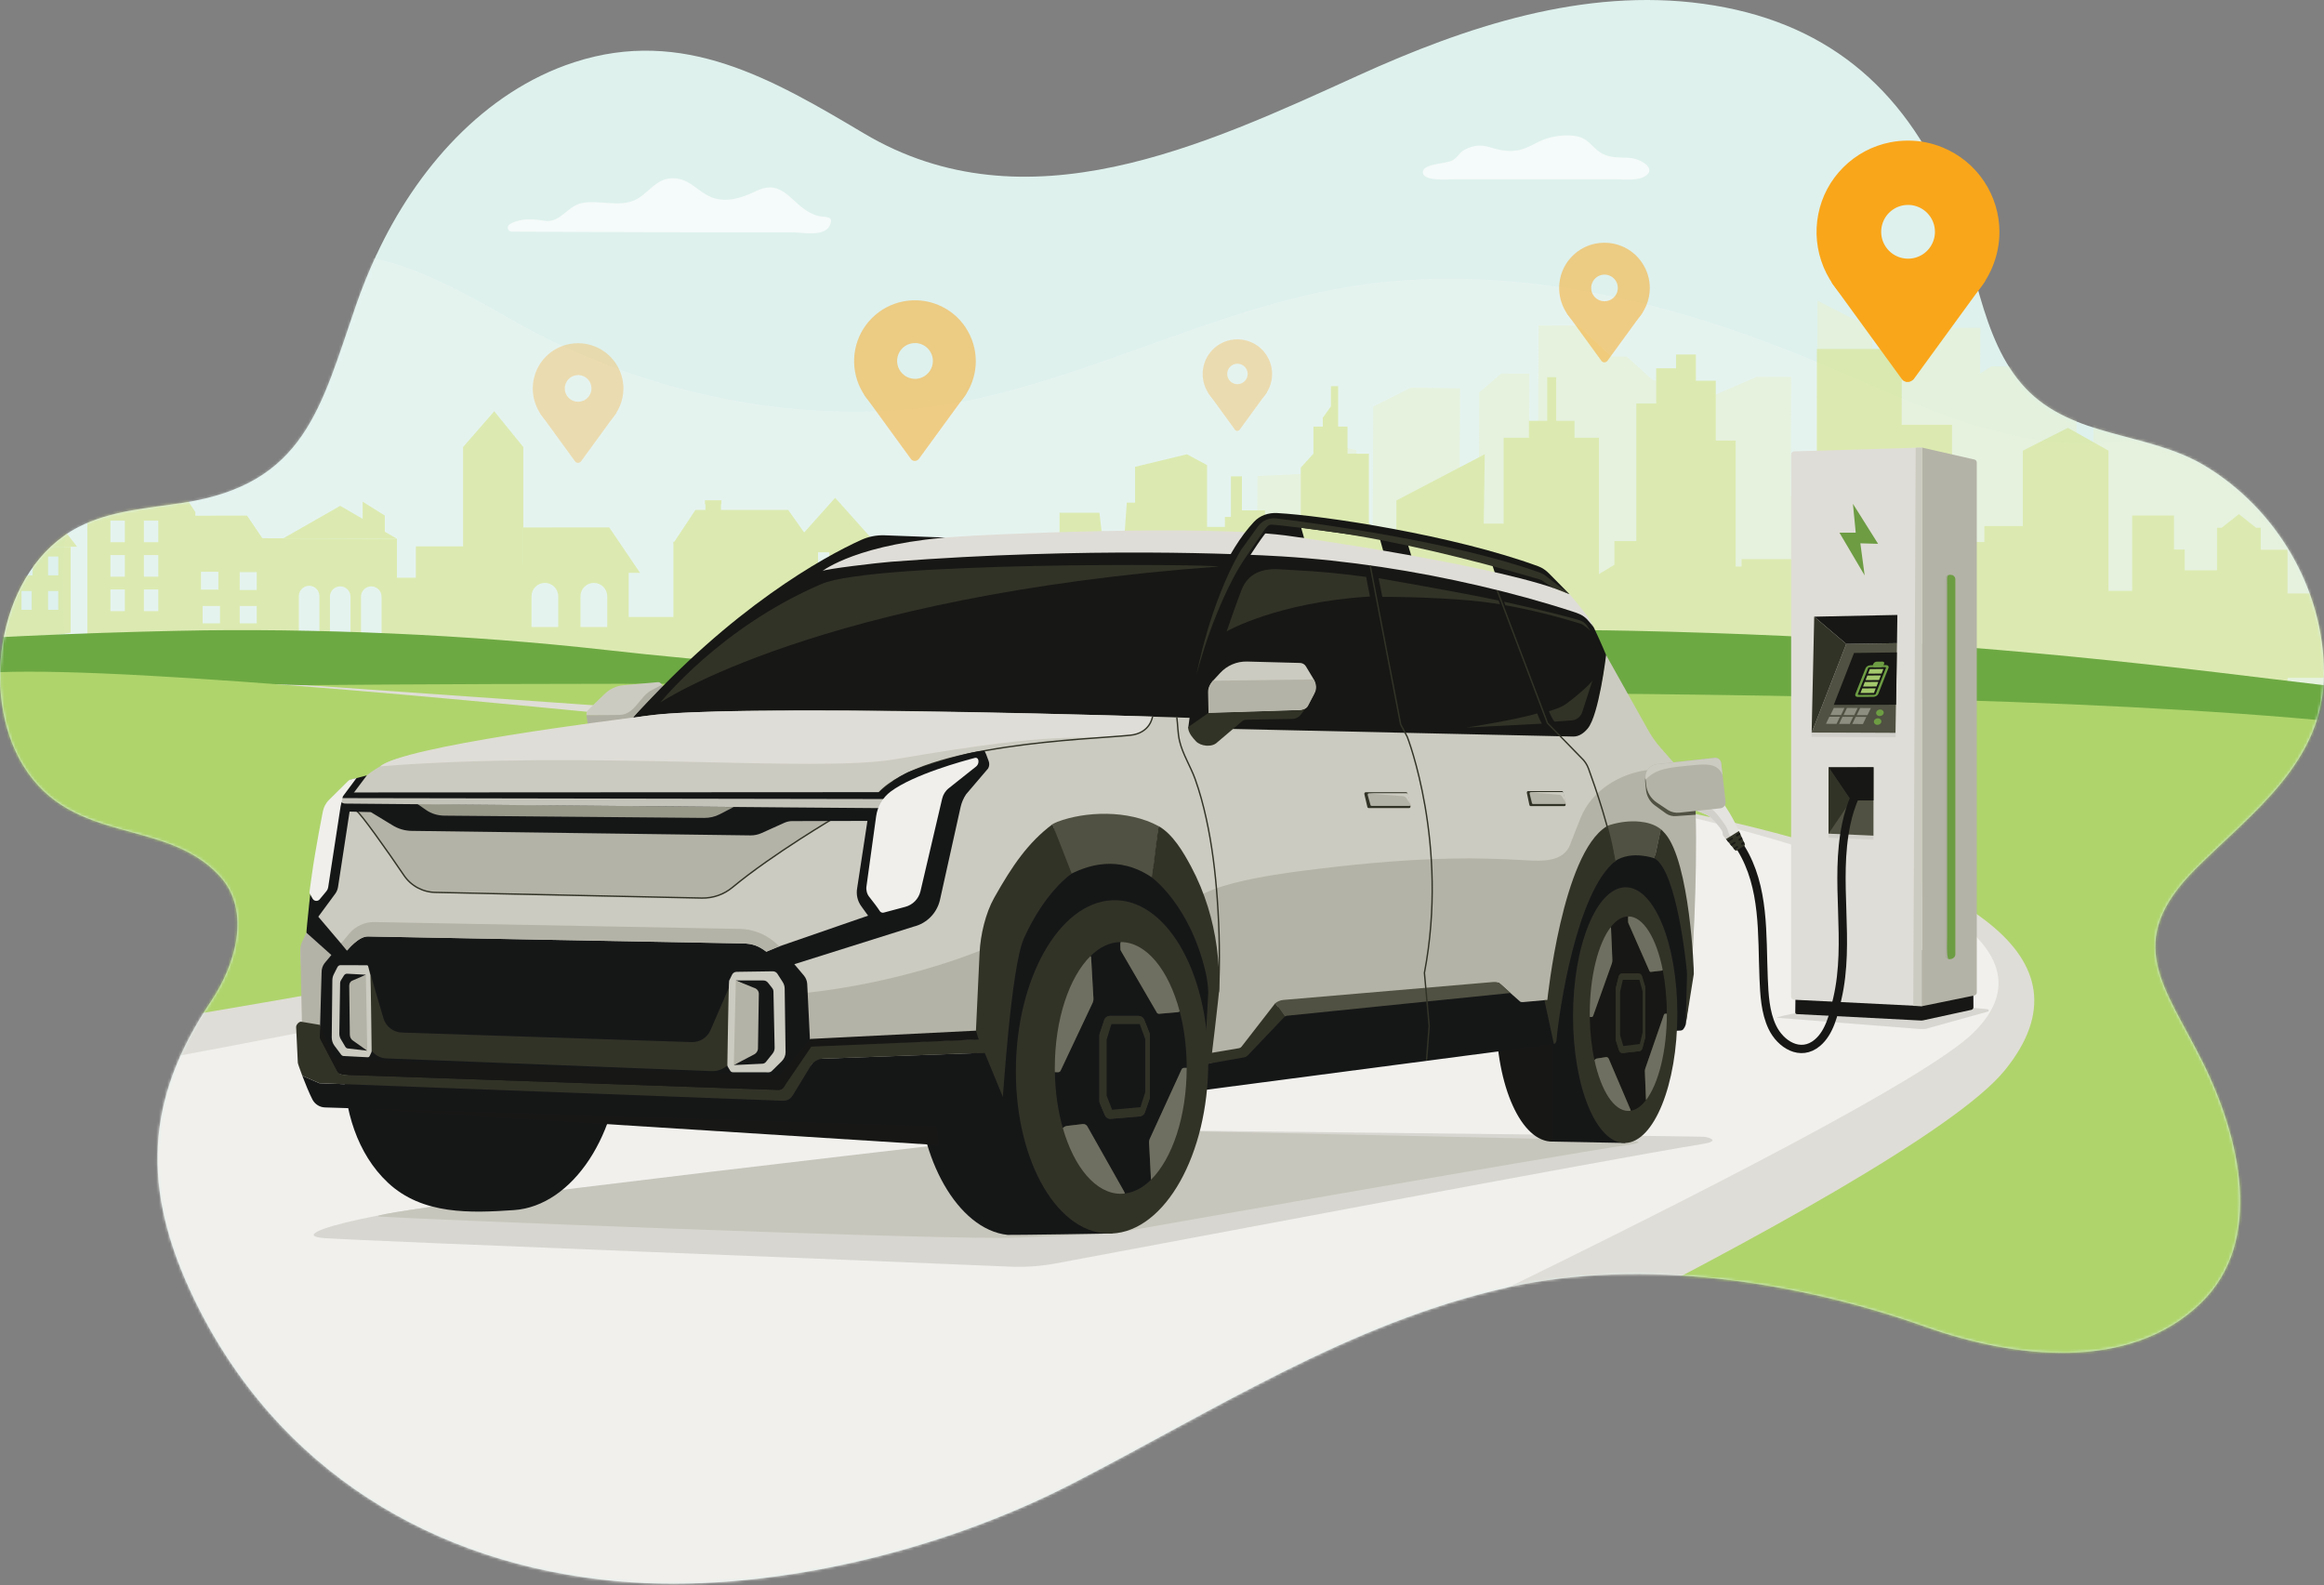 <svg width="840" height="573" viewBox="0 0 840 573" fill="none" xmlns="http://www.w3.org/2000/svg">
<rect x="0" y="0" width="840" height="573" fill="#808080" stroke="none"/>
<path d="M136.127 91.996C150.337 61.456 174.727 33.146 207.598 22.486C246.978 9.706 279.208 28.566 312.238 48.196C370.818 83.026 435.398 52.516 491.009 27.246C529.859 9.596 572.449 -4.564 615.649 1.376C659.149 7.356 687.879 31.086 704.799 71.136C713.989 92.896 715.479 122.566 732.019 140.206C749.08 158.406 776.41 156.066 796.81 168.276C822.86 183.866 840.05 212.987 840 243.477C839.95 275.477 814.04 293.637 793.65 313.977C766.82 340.737 782.51 356.317 796.35 384.327C809.36 410.677 818.75 448.397 795.48 470.967C769.61 496.058 727.779 490.888 696.099 479.608C650.069 463.227 593.899 454.407 544.919 465.327C487.999 478.018 438.248 510.218 387.168 536.458C339.558 560.918 276.598 576.348 223.098 571.518C156.527 565.508 100.077 531.218 70.287 469.797C50.727 429.477 52.567 397.197 76.307 361.857C84.877 349.107 91.217 329.257 79.237 316.437C59.617 295.457 26.247 305.617 8.477 276.847C-7.683 250.687 -0.553 205.387 28.287 190.526C39.917 184.536 53.397 183.716 66.317 181.706C110.267 174.886 115.857 147.396 128.687 110.286C130.787 104.216 133.267 98.076 136.107 91.966L136.127 91.996Z" fill="#DEF1ED"/>
<mask id="mask0_864_3597" style="mask-type:luminance" maskUnits="userSpaceOnUse" x="0" y="0" width="840" height="573">
<path d="M136.127 91.996C150.337 61.456 174.727 33.146 207.598 22.486C246.978 9.706 279.208 28.566 312.238 48.196C370.818 83.026 435.398 52.516 491.009 27.246C529.859 9.596 572.449 -4.564 615.649 1.376C659.149 7.356 687.879 31.086 704.799 71.136C713.989 92.896 715.479 122.566 732.019 140.206C749.08 158.406 776.41 156.066 796.81 168.276C822.86 183.866 840.05 212.987 840 243.477C839.95 275.477 814.04 293.637 793.65 313.977C766.82 340.737 782.51 356.317 796.35 384.327C809.36 410.677 818.75 448.397 795.48 470.967C769.61 496.058 727.779 490.888 696.099 479.608C650.069 463.227 593.899 454.407 544.919 465.327C487.999 478.018 438.248 510.218 387.168 536.458C339.558 560.918 276.598 576.348 223.098 571.518C156.527 565.508 100.077 531.218 70.287 469.797C50.727 429.477 52.567 397.197 76.307 361.857C84.877 349.107 91.217 329.257 79.237 316.437C59.617 295.457 26.247 305.617 8.477 276.847C-7.683 250.687 -0.553 205.387 28.287 190.526C39.917 184.536 53.397 183.716 66.317 181.706C110.267 174.886 115.857 147.396 128.687 110.286C130.787 104.216 133.267 98.076 136.107 91.966L136.127 91.996Z" fill="white"/>
</mask>
<g mask="url(#mask0_864_3597)">
<path opacity="0.5" d="M900.94 103.256C885.99 102.356 869.95 105.576 854.06 114.106C828.06 128.056 813.84 147.636 783.79 156.086C734.849 169.856 695.269 146.416 651.599 128.696C604.309 109.516 554.939 97.526 504.619 101.486C451.328 105.686 405.368 132.296 353.718 143.956C298.918 156.326 234.808 144.176 185.087 115.596C146.837 93.616 119.807 81.126 80.027 103.516C44.197 123.696 22.997 162.776 22.617 209.736C22.447 230.697 24.927 256.897 38.677 272.297C74.207 312.087 123.557 302.117 167.977 303.777C200.957 305.007 234.678 295.997 267.168 299.517C300.368 303.117 331.458 307.167 364.398 312.747C405.708 319.737 446.168 310.297 486.979 314.637C521.779 318.337 552.889 305.767 587.649 307.537C625.769 309.477 663.169 310.507 700.949 315.927C762.74 324.787 824.53 344.967 887.24 344.657C929.57 344.447 967.77 341.897 992.68 307.577C1007.64 286.957 1010.03 268.497 1007.45 243.907C1006.08 230.887 1002.51 218.846 996.01 206.196C989.37 193.266 976.57 183.426 971.06 170.176C967.1 160.656 968.13 150.536 963.31 141.086C952.25 119.406 926.16 104.766 900.93 103.236L900.94 103.256Z" fill="#EDF6F3"/>
<g opacity="0.5">
<g style="mix-blend-mode:darken">
<path d="M629.829 190.457L613.959 190.387L613.679 256.307L924.56 259.907L924.8 206.187L898.36 206.077L898.59 154.397L881.61 154.567L877.38 143.497L877.4 138.506L871.47 133.606L868.21 134.346L868.04 193.007L862.27 192.977L862.56 126.826L849.76 119.376L832.92 119.466L832.69 177.487L826.08 177.537L826.28 139.447L818.81 132.046L809.21 132.006L806.2 113.256L792.63 113.066L781.34 125.076L775.96 125.026L766.97 134.156L756.72 135.016L756.47 190.537L750.43 190.507L750.64 142.197L731.4 132.506L719.67 132.456" fill="#E8F1CD"/>
</g>
<g style="mix-blend-mode:darken">
<path d="M454.279 223.317L454.499 172.037L475.969 171.057L480.489 171.077L480.509 166.447L486.829 161.956L490.269 162.666L490.049 191.127L496.149 191.157L496.339 146.926L509.939 140.136L527.739 140.356L527.559 177.037L534.539 177.147L534.659 141.806L542.619 135.006L552.769 135.046L552.619 190.587L555.789 190.597L556.109 117.676L570.449 117.616L582.289 128.856L587.979 128.866L597.399 137.406L608.229 138.286L608.009 189.797L614.389 189.827L614.589 145.006L635.009 136.186L647.409 136.236L647.179 190.847L650.359 190.857L650.439 172.197L653.389 172.207L653.409 166.807L656.679 166.817L656.929 108.696L676.779 118.776L676.629 153.406L687.149 153.446L687.309 118.426L715.8 118.496L715.48 190.707L758.65 190.897L758.37 255.497L429.708 256.157L429.849 223.207L454.279 223.317Z" fill="#E8F1CD"/>
</g>
<path d="M504.719 180.886L536.659 164.176L536.289 189.256H543.499V158.216H552.629V152.086H559.239V136.336H562.489V152.086H569.099V158.216H577.929V207.506L583.529 204.126V195.546H591.439V145.836H598.619V133.096H605.799V128.126H612.979V137.606H620.159V159.246H627.339V204.766H633.469V211.516V260.426H625.979H620.159H612.979H605.799H598.619H591.439H583.529H577.929H552.039H536.289H526.219H509.419H504.719V180.886Z" fill="#D3E173"/>
<path d="M717.24 190.127H731.15V162.887L747.43 154.646L762.11 162.887V253.037L703.66 253.907V195.907H717.24V190.127Z" fill="#D3E173"/>
<path d="M705.55 153.526H687.369V126.126H656.709V202.096H629.489V257.936L705.55 254.076V153.526Z" fill="#D3E173"/>
<path d="M817.14 198.716V190.766H815.47L809.24 185.826L803 190.766H801.34V206.116H789.66V198.616H785.77V186.316H770.67V213.566H760.68V255.366L826.81 248.616V198.716H817.14Z" fill="#D3E173"/>
<path d="M878.99 224.226V219.356H867.67V205.016L854.64 196.156V220.426L850.07 221.256V214.596H837.15V214.496H826.23L825.83 244.996H833.63H837.15H839.85H842.08H847.13H854.64H857.69H863.77H865.32H866.43V245.796H892.47V224.226H878.99Z" fill="#D3E173"/>
<path d="M382.958 185.317H397.389L399.139 200.327H405.949L407.269 181.657H410.269V168.727L428.999 164.186L436.289 168.107V190.437H442.729V186.837H444.919V172.157H448.899V184.457H457.229V188.467H462.099V193.637H470.159V189.557V187.547V169.007L474.729 163.986V154.176H478.109V150.896H478.179L481.059 146.866V139.566H483.669V148.476V154.176H487.059V163.986H494.779V189.167L500.119 192.817V196.917H505.599V192.137L508.039 190.507V180.167L521.129 184.207L520.769 241.317L452.039 241.157V243.357H434.469V238.497L382.958 240.307V185.317Z" fill="#D3E173"/>
</g>
<g opacity="0.5">
<path d="M27.867 197.607H25.547V197.637H-25.043V197.607H-26.733L-18.043 185.577H-14.113V183.497H-14.283V182.177H-8.373V183.497H-8.553V185.577H18.557L27.867 197.607Z" fill="#D3E173"/>
<path d="M25.547 197.637V228.707L-24.403 236.377L-24.503 197.637H25.547ZM-17.003 201.147H-20.693V207.957H-17.003V201.147ZM-7.403 201.147H-11.093V207.957H-7.403V201.147ZM2.197 201.147H-1.493V207.957H2.197V201.147ZM11.797 201.147H8.107V207.957H11.797V201.147ZM21.067 201.147H17.377V207.957H21.067V201.147ZM-17.343 213.597H-21.033V220.407H-17.343V213.597ZM-7.743 213.597H-11.433V220.407H-7.743V213.597ZM1.857 213.597H-1.833V220.407H1.857V213.597ZM11.457 213.597H7.767V220.407H11.457V213.597ZM21.057 213.597H17.367V220.407H21.057V213.597Z" fill="#D3E173"/>
<path d="M293.408 195.837H243.388V243.437H293.408V195.837Z" fill="#D3E173"/>
<path d="M293.408 196.327H291.288V196.367H244.938V196.327H243.388L251.358 184.297H254.958V182.217H254.798V180.807H260.758V182.217H260.598V184.297H284.878L293.408 196.327Z" fill="#D3E173"/>
<path d="M351.149 211.847C351.149 211.847 351.049 248.067 350.939 249.377H292.218C292.098 248.067 292.008 236.887 292.008 236.757V194.937C292.008 194.807 292.108 194.707 292.218 194.707H293.878L292.008 191.917L312.778 192.167V194.947V211.387C312.778 211.517 312.878 211.617 312.988 211.617H350.929C351.049 211.617 351.139 211.717 351.139 211.847H351.149ZM344.198 215.607V223.027H348.019V215.607H344.198ZM344.198 234.227H348.019V226.807H344.198V234.227ZM334.798 215.607V223.027H338.618V215.607H334.798ZM334.798 234.227H338.618V226.807H334.798V234.227ZM325.398 215.607V223.027H329.218V215.607H325.398ZM325.398 234.227H329.218V226.807H325.398V234.227ZM315.998 215.607V223.027H319.818V215.607H315.998ZM315.998 234.227H319.818V226.807H315.998V234.227ZM299.758 207.667V199.637H295.678V207.667H299.758ZM299.978 219.517V212.167H295.898V219.517H299.978ZM308.868 207.667V199.637H304.788V207.667H308.868ZM309.088 219.517V212.167H305.008V219.517H309.088Z" fill="#D3E173"/>
<path d="M288.428 194.956L301.868 179.916L315.308 194.956H288.428Z" fill="#D3E173"/>
<path d="M355.658 214.526H312.398V194.586H347.218L355.658 214.526Z" fill="#D3E173"/>
<path d="M97.638 204.717V214.627L97.358 233.147L31.567 233.317V185.087H28.407L38.727 171.547H61.737L70.617 185.087V186.437L88.817 186.407H89.248L101.268 204.127H97.627V204.727L97.638 204.717ZM45.117 188.177H39.917V195.987H45.117V188.177ZM57.207 188.177H52.007V195.987H57.207V188.177ZM45.117 200.627H39.917V208.437H45.117V200.627ZM57.207 200.627H52.007V208.437H57.207V200.627ZM45.117 213.077H39.917V220.887H45.117V213.077ZM57.207 213.077H52.007V220.887H57.207V213.077ZM78.927 206.657H72.647V213.107H78.927V206.657ZM92.918 206.807H86.638V213.257H92.918V206.807ZM79.517 219.037H73.237V225.307H79.517V219.037ZM92.918 219.037H86.638V225.307H92.918V219.037Z" fill="#D3E173"/>
<path d="M70.617 186.436L89.257 186.396L101.277 204.127H70.617V186.436Z" fill="#D3E173"/>
<path d="M102.467 194.526L122.967 182.826L143.477 194.716" fill="#D3E173"/>
<path d="M139.098 193.676L131.078 191.436V181.316L139.098 186.346V193.676Z" fill="#D3E173"/>
<path d="M143.478 194.717V229.707H92.837V194.517M111.737 211.727C109.687 211.727 108.027 213.387 108.027 215.437V229.647H115.447V215.437C115.447 213.387 113.787 211.727 111.737 211.727ZM122.967 211.937C120.917 211.937 119.257 213.597 119.257 215.647V229.857H126.678V215.647C126.678 213.597 125.017 211.937 122.967 211.937ZM134.198 211.937C132.148 211.937 130.488 213.597 130.488 215.647V229.857H137.908V215.647C137.908 213.597 136.248 211.937 134.198 211.937Z" fill="#D3E173"/>
<path d="M173.138 208.816H142.118V233.216H173.138V208.816Z" fill="#D3E173"/>
<path d="M169.318 197.477H150.308V229.707H169.318V197.477Z" fill="#D3E173"/>
<path d="M189.148 236.797H167.378V161.577L178.648 148.646L189.148 161.577V236.797Z" fill="#D3E173"/>
<path d="M189.147 190.646L220.198 190.616L231.358 207.076H189.147V190.646Z" fill="#D3E173"/>
<path d="M184.508 203.956V242.796H227.248V203.956H184.508ZM201.768 226.616H192.108V215.516C192.108 212.846 194.268 210.686 196.938 210.686C199.608 210.686 201.768 212.846 201.768 215.516V226.616ZM219.478 226.616H209.818V215.516C209.818 212.846 211.978 210.686 214.648 210.686C217.318 210.686 219.478 212.846 219.478 215.516V226.616Z" fill="#D3E173"/>
<path d="M255.408 222.997H224.888V243.607H255.408V222.997Z" fill="#D3E173"/>
</g>
<path opacity="0.7" d="M525.969 64.796H583.529C586.669 64.796 591.019 65.326 593.739 64.126C599.669 61.516 593.409 57.216 588.559 57.026C585.119 56.886 582.159 57.066 579.209 55.566C576.199 54.036 574.789 51.066 571.639 49.756C568.179 48.326 562.399 48.946 558.899 50.096C554.899 51.406 552.199 53.966 547.719 54.446C544.139 54.826 541.469 54.086 538.249 53.146C534.889 52.166 532.509 52.566 529.549 54.026C527.299 55.136 526.999 56.966 524.719 58.106C522.549 59.186 513.219 59.186 514.369 62.766C515.269 65.566 523.369 64.796 525.969 64.796Z" fill="white"/>
<path opacity="0.7" d="M286.628 83.986H252.688C239.638 83.986 197.258 83.786 184.958 83.726C183.498 83.726 182.978 81.806 184.228 81.046C186.418 79.706 190.238 78.606 196.678 79.776C202.468 80.836 204.988 74.376 210.518 73.346C216.578 72.226 223.538 74.906 229.298 72.376C234.248 70.206 236.728 64.736 242.628 64.446C249.158 64.126 251.938 69.236 257.218 71.316C262.498 73.396 268.348 71.446 272.778 69.286C278.768 66.366 281.888 67.696 286.878 72.346C289.498 74.786 291.828 76.776 295.248 77.936C297.658 78.756 301.868 77.536 299.858 81.616C297.848 85.696 289.998 83.986 286.638 83.986H286.628Z" fill="white"/>
<path d="M872.77 251.157C849.37 248.937 826.02 245.977 802.68 243.177C729.12 234.377 664.059 229.617 590.049 227.997C540.759 226.917 484.399 229.397 435.789 234.867C396.379 239.297 355.818 242.587 315.638 242.097C315.828 249.427 316.218 256.747 316.768 264.047C318.108 281.767 320.328 299.407 322.208 317.077C322.928 323.837 323.598 330.597 324.148 337.367L830.64 352.657V350.947L834.01 351.047L834.29 270.627C875.87 268.647 896.45 253.917 898.84 252.147C894.08 255.677 878.02 251.637 872.76 251.137L872.77 251.157Z" fill="#6DA943"/>
<path d="M-218.474 251.157C-195.074 248.937 -171.724 245.977 -148.384 243.177C-74.823 234.377 -9.763 229.617 64.247 227.997C113.537 226.917 169.898 229.397 218.508 234.867C257.918 239.297 298.478 242.587 338.658 242.097C338.468 249.427 338.078 256.747 337.528 264.047C336.188 281.767 333.968 299.407 332.088 317.077C331.368 323.837 330.698 330.597 330.148 337.367L-176.344 352.657V350.947L-179.714 351.047L-179.994 270.627C-221.574 268.647 -242.154 253.917 -244.544 252.147C-239.784 255.677 -223.724 251.637 -218.464 251.137L-218.474 251.157Z" fill="#6DA943"/>
<path d="M788.7 575.787H74.227C28.837 526.567 28.057 247.086 73.447 246.956C84.967 246.926 636.449 261.006 636.449 261.006C726.49 264.096 788.7 322.256 788.7 404.167V575.787Z" fill="#F1F0ED"/>
<path d="M29.397 387.587C34.397 389.287 574.139 282.287 596.509 265.807C596.509 265.807 106.427 246.997 98.547 247.387C93.117 247.647 29.397 387.597 29.397 387.597V387.587Z" fill="#DFDDD7"/>
<path d="M29.497 372.818C34.497 374.488 453.628 299.537 475.279 286.147C475.279 286.147 6.137 229.407 -17.763 245.717C-41.654 262.027 29.487 372.818 29.487 372.818H29.497Z" fill="#AFD46C"/>
<path d="M937.4 295.366C935.51 294.956 933.64 294.476 931.81 293.906C930.2 293.786 928.6 293.656 926.99 293.546C918.45 292.956 910.02 292.916 901.48 293.406C884.55 294.376 867.69 296.176 850.82 297.716C833.96 299.266 817.02 300.586 800.06 300.576C783.44 300.576 766.839 299.426 750.329 297.696C733.989 295.976 717.739 293.686 701.519 291.256C684.669 288.726 667.739 286.666 650.779 284.906C616.969 281.406 583.009 279.216 549.009 277.896C536.879 277.426 524.739 277.076 512.599 276.816C556.529 283.206 600.279 291.336 642.419 303.736C668.869 311.527 749.329 338.077 713.179 373.367C679.589 406.157 380.788 543.207 380.788 543.207C380.788 543.207 916.86 581.118 894.33 429.937C890.7 405.597 935.08 332.597 937.4 295.356V295.366Z" fill="#DFDDD7"/>
<path d="M110.797 247.637C110.797 247.637 334.308 263.287 427.839 269.947C515.489 276.197 792.87 302.867 724.58 386.897C689.84 429.637 430.749 548.728 423.548 548.308C423.698 548.308 922.4 586.818 899.88 433.107C895.51 403.267 973.57 309.357 950.89 286.147C909.45 243.737 516.379 252.447 412.868 249.197C305.468 245.817 110.807 247.637 110.807 247.637H110.797Z" fill="#AFD46C"/>
<g opacity="0.3">
<path d="M221.738 147.496C221.298 147.496 220.828 147.666 213.188 151.546C211.528 152.386 209.688 153.326 208.928 153.686C208.168 153.326 206.328 152.386 204.668 151.546C197.038 147.666 196.568 147.496 196.118 147.496L194.698 147.386L195.358 149.586L207.808 166.706C207.808 166.706 207.938 166.876 207.998 166.936L208.068 167.006L208.158 167.066C208.308 167.166 208.448 167.216 208.518 167.236L208.678 167.286H208.848H208.978C209.248 167.286 209.458 167.186 209.578 167.106C209.758 167.016 209.878 166.896 209.938 166.836L209.998 166.776L210.058 166.696L222.738 149.296L222.978 147.416L221.748 147.476L221.738 147.496Z" fill="#FAA61A"/>
<path d="M222.578 131.336C220.778 128.636 218.228 126.546 215.218 125.296C213.228 124.466 211.118 124.046 208.948 124.046C207.878 124.046 206.798 124.156 205.748 124.356C202.558 124.986 199.658 126.536 197.358 128.836C195.048 131.146 193.498 134.046 192.878 137.236C192.248 140.426 192.578 143.696 193.818 146.706C195.058 149.716 197.148 152.256 199.858 154.066C202.548 155.866 205.688 156.826 208.958 156.826C213.258 156.826 217.478 155.076 220.528 152.016C223.588 148.956 225.338 144.736 225.338 140.436C225.338 137.196 224.378 134.046 222.568 131.336H222.578ZM208.968 145.206C208.648 145.206 208.338 145.176 208.018 145.116C207.078 144.926 206.218 144.476 205.558 143.806C204.878 143.126 204.418 142.276 204.238 141.336C204.048 140.406 204.148 139.436 204.518 138.546C204.878 137.666 205.498 136.916 206.288 136.386C207.088 135.856 208.008 135.566 208.968 135.566H209.188C210.378 135.626 211.528 136.136 212.368 136.976C213.278 137.886 213.778 139.106 213.778 140.386C213.778 141.336 213.498 142.266 212.958 143.066C212.428 143.866 211.678 144.476 210.798 144.836C210.208 145.086 209.588 145.206 208.958 145.206H208.968Z" fill="#FAA61A"/>
</g>
<g opacity="0.5">
<path d="M592.719 111.167C592.279 111.167 591.809 111.337 584.169 115.217C582.509 116.057 580.669 116.997 579.909 117.357C579.149 116.997 577.309 116.057 575.649 115.217C568.019 111.337 567.549 111.167 567.099 111.167L565.679 111.057L566.339 113.257L578.789 130.377C578.789 130.377 578.919 130.547 578.979 130.607L579.049 130.677L579.139 130.737C579.289 130.837 579.429 130.887 579.499 130.907L579.659 130.957H579.829H579.959C580.229 130.957 580.439 130.857 580.559 130.777C580.739 130.687 580.859 130.567 580.919 130.507L580.979 130.447L581.039 130.367L593.719 112.967L593.959 111.087L592.729 111.147L592.719 111.167Z" fill="#FAA61A"/>
<path d="M593.559 95.017C591.759 92.317 589.209 90.227 586.199 88.977C584.209 88.147 582.099 87.727 579.929 87.727C578.859 87.727 577.779 87.837 576.729 88.037C573.539 88.667 570.639 90.217 568.339 92.517C566.029 94.827 564.479 97.727 563.859 100.917C563.229 104.107 563.559 107.377 564.799 110.387C566.039 113.397 568.129 115.937 570.839 117.747C573.529 119.547 576.669 120.507 579.939 120.507C584.239 120.507 588.459 118.757 591.509 115.697C594.569 112.637 596.319 108.417 596.319 104.117C596.319 100.877 595.359 97.727 593.549 95.017H593.559ZM579.949 108.887C579.629 108.887 579.319 108.857 578.999 108.797C578.059 108.607 577.199 108.157 576.539 107.487C575.859 106.807 575.399 105.957 575.219 105.017C575.029 104.087 575.129 103.117 575.499 102.227C575.859 101.347 576.479 100.597 577.269 100.067C578.069 99.537 578.989 99.247 579.949 99.247H580.169C581.359 99.307 582.509 99.817 583.349 100.657C584.259 101.567 584.759 102.787 584.759 104.067C584.759 105.017 584.479 105.947 583.939 106.747C583.409 107.547 582.659 108.157 581.779 108.517C581.189 108.767 580.569 108.887 579.939 108.887H579.949Z" fill="#FAA61A"/>
</g>
<g opacity="0.5">
<path d="M347.868 140.006C347.268 140.006 346.638 140.236 336.388 145.446C334.158 146.576 331.688 147.836 330.668 148.316C329.648 147.836 327.178 146.576 324.958 145.446C314.708 140.236 314.088 140.006 313.488 140.006L311.578 139.866L312.458 142.816L329.168 165.796C329.168 165.796 329.338 166.026 329.418 166.106L329.518 166.206L329.638 166.286C329.838 166.426 330.028 166.486 330.118 166.516L330.328 166.586H330.558H330.728C331.098 166.586 331.368 166.456 331.538 166.346C331.788 166.226 331.948 166.066 332.018 165.986L332.098 165.906L332.178 165.796L349.208 142.446L349.528 139.926L347.878 140.006H347.868Z" fill="#FAA61A"/>
<path d="M348.998 118.316C346.578 114.686 343.168 111.886 339.118 110.216C336.448 109.106 333.618 108.536 330.708 108.536C329.268 108.536 327.828 108.676 326.418 108.956C322.138 109.796 318.238 111.886 315.148 114.976C312.048 118.076 309.968 121.966 309.128 126.246C308.288 130.526 308.718 134.916 310.388 138.956C312.058 142.996 314.858 146.416 318.488 148.836C322.098 151.256 326.318 152.546 330.708 152.546C336.488 152.546 342.148 150.186 346.248 146.096C350.348 141.996 352.698 136.326 352.698 130.546C352.698 126.196 351.418 121.976 348.988 118.326L348.998 118.316ZM330.728 136.926C330.308 136.926 329.878 136.886 329.458 136.796C328.188 136.546 327.048 135.936 326.158 135.026C325.248 134.116 324.628 132.966 324.378 131.716C324.128 130.466 324.258 129.166 324.748 127.976C325.238 126.796 326.058 125.796 327.128 125.086C328.198 124.366 329.438 123.996 330.718 123.996H331.018C332.618 124.076 334.158 124.756 335.288 125.896C336.508 127.126 337.188 128.746 337.188 130.466C337.188 131.746 336.808 132.986 336.098 134.056C335.388 135.126 334.388 135.946 333.198 136.436C332.408 136.766 331.578 136.936 330.728 136.936V136.926Z" fill="#FAA61A"/>
</g>
<g opacity="0.3">
<path d="M457.039 140.596C456.699 140.596 456.339 140.726 450.489 143.696C449.219 144.346 447.809 145.056 447.229 145.336C446.649 145.056 445.239 144.346 443.969 143.696C438.119 140.726 437.769 140.596 437.419 140.596L436.329 140.516L436.829 142.196L446.359 155.306C446.359 155.306 446.459 155.436 446.499 155.486L446.559 155.546L446.629 155.586C446.749 155.666 446.849 155.696 446.899 155.716L447.019 155.756H447.149H447.249C447.459 155.756 447.619 155.676 447.709 155.616C447.849 155.546 447.939 155.456 447.979 155.416L448.029 155.366L448.079 155.306L457.789 141.976L457.969 140.536L457.029 140.576L457.039 140.596Z" fill="#FAA61A"/>
<path d="M457.689 128.226C456.309 126.156 454.359 124.556 452.049 123.606C450.529 122.966 448.909 122.646 447.249 122.646C446.429 122.646 445.608 122.726 444.798 122.886C442.358 123.366 440.128 124.556 438.368 126.316C436.598 128.086 435.418 130.306 434.938 132.746C434.458 135.186 434.708 137.696 435.659 139.996C436.609 142.306 438.209 144.246 440.279 145.636C442.339 147.016 444.748 147.756 447.249 147.756C450.549 147.756 453.779 146.416 456.119 144.076C458.459 141.736 459.799 138.506 459.799 135.206C459.799 132.726 459.069 130.316 457.679 128.236L457.689 128.226ZM447.269 138.846C447.029 138.846 446.778 138.826 446.548 138.776C445.828 138.636 445.179 138.286 444.659 137.766C444.139 137.246 443.789 136.596 443.649 135.876C443.509 135.166 443.578 134.426 443.858 133.736C444.138 133.066 444.609 132.486 445.219 132.086C445.829 131.676 446.539 131.466 447.269 131.466H447.439C448.349 131.516 449.229 131.906 449.879 132.546C450.579 133.246 450.959 134.176 450.959 135.156C450.959 135.886 450.739 136.596 450.339 137.206C449.929 137.816 449.359 138.286 448.689 138.566C448.239 138.756 447.759 138.846 447.279 138.846H447.269Z" fill="#FAA61A"/>
</g>
</g>
<g style="mix-blend-mode:multiply">
<path opacity="0.35" d="M615.779 410.857C616.899 410.907 622.679 412.307 615.239 413.507C580.099 419.187 419.758 449.577 381.568 456.657C376.108 457.667 370.608 458.057 365.148 457.817C323.048 455.937 133.717 448.617 117.547 447.527C99.357 446.297 144.007 435.647 192.668 432.157C241.328 428.667 395.488 408.297 395.488 408.297C395.488 408.297 609.509 410.597 615.779 410.867V410.857Z" fill="#A7A69A"/>
<path d="M588.559 412.326C589.579 412.366 595.909 412.676 589.149 413.686C558.419 418.256 403.088 445.667 403.088 445.667C403.088 445.667 368.928 447.437 361.748 447.437C318.078 447.377 151.738 440.676 137.367 439.726C120.857 438.636 389.948 408.026 389.948 408.026C389.948 408.026 582.859 412.086 588.559 412.326Z" fill="#C7C6BC"/>
</g>
<path d="M239.077 247.225L238.647 246.825C238.437 246.625 238.147 246.525 237.867 246.555L225.377 247.665C222.817 247.895 220.417 248.995 218.577 250.785L212.607 256.575C212.107 257.055 211.877 257.755 211.987 258.445L212.007 258.575L234.427 258.965L240.837 251.995L239.437 247.795C239.367 247.585 239.247 247.395 239.087 247.245L239.077 247.225Z" fill="#CCCBC1"/>
<path d="M242.077 257.535L239.477 247.915C239.417 247.685 239.157 247.575 238.947 247.685C238.167 248.095 236.457 248.995 235.797 249.305C231.167 251.485 229.607 258.345 223.837 258.405L211.977 258.525L212.427 261.725L233.737 260.585L242.077 257.545V257.535Z" fill="#AFAEA2"/>
<path d="M293.178 205.956C298.218 202.276 304.098 202.776 310.208 201.516C369.918 189.215 442.068 193.605 450.898 194.585L450.948 194.625C448.268 197.856 448.558 201.986 446.588 205.686C444.378 209.856 434.818 242.046 433.938 246.766C433.138 251.046 432.398 255.346 431.658 259.636L417.348 259.816C381.108 259.326 228.717 259.586 228.717 259.586C240.597 245.276 277.377 217.486 293.178 205.936V205.956Z" fill="#171715"/>
<path d="M297.007 211.056C260.327 226.676 238.707 253.906 238.707 253.906C238.707 253.906 295.707 215.406 440.468 204.766C436.148 203.866 315.827 203.036 297.017 211.046L297.007 211.056Z" fill="#323327"/>
<path d="M452.638 194.315C453.528 193.665 454.428 193.035 455.408 192.515C457.488 191.425 458.648 189.575 460.968 189.405C463.528 189.215 467.648 190.005 470.198 190.365L471.368 194.495L452.638 194.305V194.315Z" fill="#171715"/>
<path d="M510.238 201.295L508.538 195.675L498.598 194.235L500.108 199.635L510.238 201.295Z" fill="#171715"/>
<path d="M561.988 213.336L540.558 207.786L539.158 203.506L558.708 208.136L561.988 213.336Z" fill="#171715"/>
<path d="M124.307 385.686C124.307 355.646 141.987 329.896 163.877 327.876L187.887 326.016V326.456C208.157 326.456 224.268 349.376 224.268 378.966C224.268 409.576 207.047 435.906 185.767 437.376C170.027 438.456 152.647 439.136 140.177 427.436C129.047 416.996 124.307 400.996 124.307 385.696V385.686Z" fill="#151717"/>
<path d="M177.657 382.576C177.657 389.356 181.337 394.566 185.867 394.216C190.397 393.866 194.077 388.086 194.077 381.306C194.077 374.526 190.397 369.316 185.867 369.666C181.337 370.016 177.657 375.796 177.657 382.576Z" fill="#98A5B8"/>
<path d="M180.427 382.367C180.427 385.597 182.177 388.087 184.337 387.917C186.497 387.747 188.247 384.997 188.247 381.757C188.247 378.517 186.497 376.036 184.337 376.206C182.177 376.376 180.427 379.126 180.427 382.367Z" fill="#ACAB9F"/>
<path d="M607.499 372.477L603.149 372.707L589.469 370.167L432.268 391.297L354.668 409.737L332.708 405.527L302.458 401.827L380.478 306.437L429.858 309.487L439.828 342.117L440.768 375.857L559.408 364.207L576.719 308.107L590.219 303.687L602.119 308.427L609.009 329.987L609.899 340.637L611.579 348.847C611.789 349.867 611.829 350.917 611.689 351.947L609.279 370.377C609.109 370.977 608.809 371.537 608.409 372.017C608.179 372.287 607.839 372.447 607.489 372.467L607.499 372.477Z" fill="#151717"/>
<path d="M540.779 367.457C540.779 392.667 549.939 412.887 561.239 412.617C572.539 412.347 581.699 391.697 581.699 366.487C581.699 341.277 572.539 321.057 561.239 321.327C549.939 321.597 540.779 342.247 540.779 367.457Z" fill="#171715"/>
<path d="M561.229 321.327L586.939 320.707L587.419 413.117L561.229 412.617V321.327Z" fill="#151717"/>
<path d="M568.569 367.357C568.569 392.877 577.009 413.367 587.419 413.117C597.829 412.867 606.269 391.977 606.269 366.457C606.269 340.937 597.829 320.447 587.419 320.697C577.009 320.947 568.569 341.837 568.569 367.357Z" fill="#323327"/>
<path d="M589.279 400.969L581.489 382.728C581.289 382.268 580.899 382.008 580.499 382.068L577.199 382.588C576.859 382.638 576.549 382.848 576.319 383.178V383.198C575.299 378.528 574.699 373.218 574.619 367.568L575.289 367.588C575.519 367.588 575.729 367.418 575.829 367.148L582.579 348.248C582.729 347.838 582.789 347.398 582.769 346.948L582.279 335.498C582.279 335.358 582.229 335.238 582.149 335.148C584.059 332.648 586.229 331.238 588.539 331.238L588.489 331.448C588.449 331.588 588.439 331.738 588.439 331.878L588.479 333.258C588.479 333.388 588.499 333.518 588.549 333.628L596.169 350.958C596.269 351.188 596.459 351.308 596.649 351.288L600.639 350.828C600.779 350.808 600.899 350.728 600.979 350.588C601.929 355.338 602.469 360.708 602.469 366.398H601.899C601.679 366.398 601.479 366.558 601.389 366.828L594.669 386.229C594.559 386.549 594.509 386.888 594.519 387.238L594.929 397.629C593.249 399.819 591.369 401.179 589.379 401.479C589.359 401.309 589.329 401.139 589.259 400.979L589.279 400.969ZM593.659 378.798L594.629 375.068C594.679 374.888 594.699 374.708 594.699 374.518V357.208C594.699 356.998 594.669 356.788 594.609 356.588L593.499 352.918C593.309 352.278 592.839 351.858 592.319 351.858H586.269C585.719 351.858 585.229 352.318 585.059 353.008L584.099 356.828C584.059 356.998 584.029 357.178 584.029 357.358V375.628C584.029 375.858 584.059 376.078 584.129 376.288L585.189 379.588C585.399 380.258 585.919 380.668 586.469 380.608L592.549 379.928C593.049 379.868 593.479 379.428 593.649 378.798H593.659Z" fill="#171715"/>
<path d="M582.779 346.948C582.799 347.398 582.729 347.848 582.589 348.248L575.839 367.148C575.739 367.428 575.529 367.598 575.299 367.588L574.629 367.568C574.629 367.178 574.619 366.778 574.619 366.378C574.619 352.768 577.689 340.978 582.169 335.138C582.239 335.228 582.289 335.348 582.299 335.488L582.789 346.938L582.779 346.948Z" fill="#6F6F61"/>
<path d="M600.649 350.818L596.659 351.278C596.459 351.298 596.279 351.168 596.179 350.948L588.559 333.618C588.509 333.508 588.489 333.378 588.489 333.248L588.449 331.868C588.449 331.718 588.459 331.578 588.499 331.438L588.549 331.228C593.989 331.228 598.699 339.098 600.989 350.568C600.899 350.708 600.779 350.788 600.649 350.808V350.818Z" fill="#6F6F61"/>
<path d="M594.679 386.218L601.399 366.818C601.489 366.548 601.689 366.378 601.909 366.388H602.479C602.479 379.988 599.419 391.778 594.939 397.628L594.529 387.238C594.519 386.888 594.569 386.548 594.679 386.228V386.218Z" fill="#6F6F61"/>
<path d="M577.209 382.588L580.509 382.068C580.909 382.008 581.299 382.268 581.499 382.728L589.289 400.968C589.359 401.118 589.389 401.288 589.409 401.468C589.129 401.508 588.849 401.538 588.559 401.538C583.279 401.538 578.689 394.128 576.319 383.198V383.178C576.569 382.848 576.879 382.638 577.219 382.588H577.209Z" fill="#6F6F61"/>
<path d="M586.469 380.608C585.919 380.668 585.399 380.258 585.189 379.588L584.129 376.288C584.059 376.078 584.029 375.858 584.029 375.628V357.357C584.029 357.177 584.049 356.997 584.099 356.827L585.059 353.007C585.229 352.317 585.719 351.857 586.269 351.857H592.319C592.839 351.857 593.309 352.277 593.499 352.917L594.609 356.587C594.669 356.787 594.699 356.997 594.699 357.207V374.518C594.699 374.708 594.679 374.888 594.629 375.068L593.659 378.798C593.499 379.428 593.059 379.868 592.559 379.928L586.479 380.608H586.469ZM593.719 373.178V358.317L592.599 354.297L592.559 354.137H586.569L585.559 358.477V374.138L586.719 378.068L592.709 377.348L593.719 373.168V373.178Z" fill="#323327"/>
<path d="M585.568 374.138V358.477L586.568 354.147H592.558L592.608 354.307L593.718 358.317V373.178L592.718 377.348L586.728 378.078L585.568 374.138Z" fill="#171715"/>
<path d="M611.719 346.396C611.719 346.396 614.039 296.056 611.989 284.836C611.809 283.846 611.349 282.926 610.679 282.166L600.229 270.296C598.309 268.116 596.649 265.706 595.289 263.136L580.349 236.466C580.349 236.466 578.849 253.556 573.969 262.946C572.719 265.356 570.259 263.896 567.539 263.896L430.608 259.476C430.608 259.476 259.238 253.486 229.917 259.306C229.917 259.306 154.477 269.356 140.037 275.546C140.037 275.546 132.297 279.416 130.497 282.506L127.257 285.486L115.677 325.076L109.057 341.396C108.687 342.406 108.527 343.476 108.587 344.546L110.347 377.576L108.707 383.436L120.447 390.476L134.217 390.996L282.838 399.666L360.408 391.306L379.888 300.046L428.228 318.216L438.608 350.676L436.478 385.196L562.079 363.476L577.579 308.456L590.909 303.256L602.609 309.726L609.859 330.666L611.729 346.386L611.719 346.396Z" fill="#CCCBC1"/>
<path d="M236.398 258.395C262.058 255.265 374.138 257.665 416.708 259.005C415.788 260.435 415.518 262.125 413.908 263.625C411.778 265.615 409.688 265.425 406.798 265.755C385.418 268.145 388.138 263.355 323.428 274.435C294.648 279.365 211.917 271.035 137.387 276.985C145.987 269.815 219.208 260.495 236.398 258.405V258.395Z" fill="#DFDDD7"/>
<path d="M469.898 314.866C487.898 312.516 506.008 310.726 524.168 310.326C533.358 310.126 542.509 310.396 551.689 310.946C557.339 311.276 565.149 311.626 567.559 305.176C568.679 302.186 570.059 298.706 571.399 295.436C575.399 285.646 585.569 279.495 595.809 278.285C596.199 278.235 596.589 278.205 596.989 278.185C601.769 277.875 607.009 279.635 610.589 282.845C611.059 283.265 611.599 283.745 611.859 284.335C614.019 289.276 612.839 333.206 611.449 348.376C611.629 346.366 609.839 341.736 609.529 339.506C608.629 333.226 607.699 326.956 606.599 320.706C606.179 318.296 593.159 297.226 583.489 308.776C583.459 308.816 571.939 315.996 570.309 320.636C570.079 321.306 569.769 321.946 569.389 322.536C558.619 339.036 559.849 377.726 557.549 371.426C555.059 364.616 544.149 370.436 540.079 370.736C527.229 371.696 473.788 380.086 464.608 381.536C463.718 381.676 462.808 381.676 461.908 381.536L437.578 381.836C432.808 381.096 436.928 373.676 437.708 368.906C439.318 359.016 440.158 342.526 431.358 330.326C424.318 320.556 464.118 315.626 469.898 314.866Z" fill="#B4B3A7"/>
<path d="M435.468 384.787L446.548 381.587L459.308 365.747C460.238 364.597 461.598 363.887 463.068 363.777L538.788 358.467C537.268 356.767 536.138 355.507 536.138 355.507L541.758 355.217L549.418 361.997C549.708 362.187 550.158 362.237 550.488 362.197L558.728 361.457L561.778 377.367L433.188 394.247L435.468 384.787Z" fill="#151717"/>
<path d="M460.898 362.636C461.728 361.946 462.758 361.516 463.848 361.416L539.948 354.916C540.898 354.836 541.838 355.156 542.548 355.796L545.948 358.906L465.088 367.136C464.818 367.166 464.358 367.416 464.358 367.416C464.358 367.416 461.678 363.536 460.888 362.636H460.898Z" fill="#505142"/>
<path d="M435.798 380.887L447.908 378.847C448.248 378.767 448.548 378.577 448.758 378.297C448.758 378.297 460.898 362.627 460.908 362.637C461.288 362.997 464.368 367.417 464.368 367.417L451.058 381.407C450.668 381.817 450.168 382.087 449.608 382.187L435.448 384.687L435.808 380.897L435.798 380.887Z" fill="#323327"/>
<path d="M110.767 337.096L109.197 340.386C108.727 341.376 108.517 342.446 108.577 343.516L109.237 374.886L116.017 378.596L116.777 349.256L120.097 345.416L110.757 337.096H110.767Z" fill="#B4B3A7"/>
<path d="M349.478 387.466C355.518 373.946 353.948 327.826 364.188 327.326L402.768 325.366C402.768 325.366 402.078 445.777 402.028 445.827C401.988 445.867 365.088 446.427 364.188 446.337C345.928 444.367 332.008 418.017 332.008 392.216C332.088 388.436 344.788 397.997 349.488 387.476L349.478 387.466Z" fill="#151717"/>
<path d="M367.178 387.237C367.178 420.497 382.748 446.737 401.948 445.837C421.148 444.937 436.718 417.237 436.718 383.987C436.718 350.727 421.148 324.487 401.948 325.387C382.748 326.287 367.178 353.977 367.178 387.237Z" fill="#323327"/>
<path d="M406.338 430.727L393.018 407.127C392.678 406.527 392.018 406.187 391.328 406.267L385.688 406.937C385.108 407.007 384.578 407.277 384.178 407.707L384.158 407.737C382.428 401.697 381.398 394.827 381.278 387.517L382.428 387.547C382.828 387.547 383.188 387.337 383.358 386.977L394.898 362.527C395.148 361.997 395.258 361.417 395.228 360.837L394.388 346.017C394.378 345.827 394.288 345.667 394.168 345.557C397.438 342.327 401.158 340.497 405.098 340.497L405.008 340.767C404.948 340.947 404.918 341.137 404.928 341.327L404.988 343.107C404.988 343.277 405.018 343.437 405.108 343.577L418.148 365.997C418.318 366.287 418.638 366.457 418.978 366.427L425.798 365.837C426.028 365.817 426.238 365.697 426.388 365.517C428.018 371.667 428.928 378.617 428.928 385.977H427.958C427.578 385.977 427.238 386.187 427.078 386.537L415.578 411.637C415.388 412.047 415.308 412.497 415.328 412.947L416.028 426.397C413.158 429.237 409.948 430.987 406.538 431.377C406.508 431.147 406.448 430.927 406.338 430.727ZM413.828 402.047L415.488 397.217C415.568 396.987 415.608 396.747 415.608 396.507V374.117C415.608 373.837 415.558 373.567 415.458 373.307L413.568 368.557C413.238 367.727 412.438 367.187 411.538 367.187H401.198C400.258 367.187 399.428 367.787 399.128 368.677L397.488 373.617C397.418 373.837 397.378 374.067 397.378 374.307V397.937C397.378 398.227 397.438 398.517 397.548 398.787L399.358 403.067C399.728 403.937 400.608 404.467 401.548 404.387L411.958 403.507C412.818 403.437 413.558 402.857 413.838 402.047H413.828Z" fill="#151717"/>
<path d="M394.378 346.017L395.218 360.837C395.248 361.417 395.138 361.997 394.888 362.527L383.348 386.978C383.178 387.338 382.818 387.558 382.418 387.548L381.268 387.518C381.268 387.008 381.258 386.498 381.258 385.988C381.258 368.387 386.498 353.127 394.158 345.567C394.278 345.687 394.368 345.837 394.378 346.027V346.017Z" fill="#6F6F61"/>
<path d="M425.788 365.837L418.968 366.427C418.628 366.457 418.308 366.287 418.138 365.997L405.098 343.577C405.018 343.437 404.978 343.267 404.978 343.107L404.918 341.327C404.918 341.137 404.938 340.947 404.998 340.767L405.088 340.497C414.398 340.497 422.448 350.677 426.378 365.517C426.228 365.697 426.018 365.817 425.788 365.837Z" fill="#6F6F61"/>
<path d="M415.568 411.638L427.068 386.538C427.228 386.198 427.568 385.978 427.948 385.978H428.918C428.918 403.578 423.678 418.838 416.018 426.398L415.318 412.948C415.298 412.498 415.378 412.048 415.568 411.638Z" fill="#6F6F61"/>
<path d="M385.698 406.947L391.338 406.277C392.018 406.197 392.688 406.537 393.028 407.137L406.348 430.737C406.458 430.937 406.528 431.157 406.548 431.387C406.068 431.437 405.588 431.477 405.098 431.477C396.068 431.477 388.207 421.887 384.167 407.747L384.188 407.717C384.588 407.287 385.118 407.017 385.698 406.947Z" fill="#6F6F61"/>
<path d="M401.538 404.388C400.598 404.468 399.718 403.928 399.348 403.068L397.538 398.788C397.428 398.518 397.368 398.228 397.368 397.938V374.308C397.368 374.078 397.408 373.838 397.478 373.618L399.118 368.677C399.418 367.787 400.248 367.188 401.188 367.188H411.528C412.418 367.188 413.228 367.727 413.558 368.558L415.448 373.308C415.548 373.568 415.598 373.838 415.598 374.118V396.508C415.598 396.748 415.558 396.988 415.478 397.218L413.818 402.048C413.538 402.868 412.798 403.438 411.938 403.508L401.528 404.388H401.538ZM413.938 394.778V375.558L412.028 370.357L411.948 370.148H401.698L399.978 375.758V396.018L401.958 401.108L412.208 400.178L413.928 394.778H413.938Z" fill="#323327"/>
<path d="M399.988 396.017V375.757L401.708 370.146H411.958L412.028 370.356L413.938 375.546V394.767L412.218 400.167L401.968 401.107L399.988 396.017Z" fill="#151717"/>
<path d="M291.288 358.846C291.288 358.846 330.288 355.476 365.318 338.776L349.848 380.507L292.098 384.967L291.278 358.846H291.288Z" fill="#B4B3A7"/>
<path d="M380.378 297.936C380.678 297.696 381.998 297.115 382.238 297.015C392.138 293.275 407.738 292.565 418.818 298.626C418.328 301.876 416.958 313.806 416.498 317.236C404.268 308.896 393.008 312.576 385.518 316.696C385.078 315.756 381.318 299.636 380.368 297.936H380.378Z" fill="#505142"/>
<path d="M416.378 317.176C417.028 312.226 418.438 299.656 418.818 298.616C423.908 301.496 427.718 307.986 430.498 313.186C432.988 317.836 435.018 322.736 436.588 327.776C439.548 337.306 440.808 347.296 440.688 357.256C440.668 359.246 437.628 384.297 437.628 384.297L435.738 384.727C435.528 384.777 435.328 384.607 435.338 384.397L436.718 358.746C436.648 356.156 436.288 353.586 435.688 351.066C429.938 326.946 416.368 317.186 416.368 317.186L416.378 317.176Z" fill="#323327"/>
<path d="M362.278 398.825C359.968 396.335 352.438 379.145 352.438 379.145L354.078 344.225C354.378 337.915 356.228 330.045 359.318 324.545C365.928 312.795 371.618 304.525 380.398 297.925C380.528 298.155 387.358 315.735 387.358 315.735C387.358 315.735 377.838 321.995 370.108 339.095C365.338 349.645 362.408 398.965 362.278 398.825Z" fill="#323327"/>
<path d="M341.788 194.305L319.678 193.475C316.778 193.385 313.898 193.955 311.248 195.155C297.778 201.245 264.388 219.705 229.127 259.165L233.207 258.345C233.207 258.345 280.738 206.635 316.478 198.865L341.778 194.305H341.788Z" fill="#171715"/>
<path d="M580.559 298.786C580.559 298.786 581.139 298.396 581.989 298.136C585.439 297.096 589.069 296.626 592.659 296.966C595.109 297.206 598.069 297.896 600.319 299.736L598.049 310.256C598.049 310.256 589.739 307.156 583.619 311.316C583.569 311.236 580.559 298.786 580.559 298.786Z" fill="#505142"/>
<path d="M559.289 361.406C559.289 361.406 564.659 308.616 580.669 298.716C582.489 304.236 583.819 310.976 583.939 311.166C569.759 322.226 563.429 366.066 562.599 375.936C562.499 377.146 561.649 377.376 561.649 377.376L558.229 361.506L559.289 361.406Z" fill="#323327"/>
<path d="M600.299 299.705C600.299 299.705 600.759 300.025 601.849 301.285C610.799 311.585 612.349 351.235 612.219 352.035L609.289 370.375L609.759 352.575C609.779 351.625 609.719 350.675 609.569 349.735C609.569 349.735 606.209 314.985 598.049 310.245C598.049 310.225 600.299 299.705 600.299 299.705Z" fill="#323327"/>
<path fill-rule="evenodd" clip-rule="evenodd" d="M494.698 292.076H509.339C509.659 292.076 509.899 291.716 509.809 291.356L508.729 286.766C508.669 286.516 508.479 286.346 508.259 286.346H493.618C493.298 286.346 493.058 286.706 493.148 287.066L494.229 291.656C494.289 291.906 494.478 292.076 494.698 292.076Z" fill="#323327"/>
<path fill-rule="evenodd" clip-rule="evenodd" d="M495.789 291.296H509.409C509.709 291.296 509.929 291.016 509.849 290.726L508.849 287.096C508.799 286.896 508.619 286.766 508.409 286.766H494.789C494.489 286.766 494.269 287.046 494.349 287.336L495.349 290.966C495.399 291.166 495.579 291.296 495.789 291.296Z" fill="#B4B3A7"/>
<path d="M509.899 290.776L508.379 288.526C508.079 288.086 507.589 287.796 507.059 287.756L494.219 286.766H508.409C508.649 286.756 508.919 286.916 508.969 287.146L509.909 290.776H509.899Z" fill="#CCCBC1"/>
<path fill-rule="evenodd" clip-rule="evenodd" d="M553.189 291.346H565.489C565.759 291.346 565.959 291.006 565.889 290.666L564.979 286.326C564.929 286.096 564.769 285.926 564.579 285.926H552.279C552.009 285.926 551.809 286.266 551.879 286.606L552.789 290.946C552.839 291.176 552.999 291.346 553.189 291.346Z" fill="#323327"/>
<path fill-rule="evenodd" clip-rule="evenodd" d="M554.099 290.606H565.549C565.799 290.606 565.989 290.336 565.919 290.066L565.079 286.636C565.029 286.446 564.879 286.326 564.709 286.326H553.259C553.009 286.326 552.819 286.596 552.889 286.866L553.729 290.296C553.779 290.486 553.929 290.606 554.099 290.606Z" fill="#B4B3A7"/>
<path d="M565.949 290.116L564.669 287.986C564.419 287.566 564.009 287.296 563.559 287.256L552.769 286.326H564.689C564.889 286.316 565.119 286.466 565.159 286.686L565.949 290.116Z" fill="#CCCBC1"/>
<path d="M432.118 244.635C433.018 239.935 434.008 235.255 435.178 230.615C436.358 225.955 437.708 221.335 439.358 216.815C440.968 212.395 442.858 208.065 445.158 203.955C446.948 200.765 448.988 197.715 451.328 194.905L452.988 196.125L539.568 208.545L570.149 221.305C572.809 222.415 574.969 224.465 576.209 227.075C578.789 232.495 580.519 236.755 580.519 236.755C580.519 236.755 577.929 258.496 573.879 263.306C572.519 264.926 570.809 266.216 568.689 266.216L429.478 263.126C429.478 263.126 431.268 249.125 432.128 244.645L432.118 244.635Z" fill="#171715"/>
<path d="M543.639 217.495C556.979 220.415 567.209 223.055 570.969 224.195C572.029 224.515 572.939 225.195 573.579 226.105L574.909 228.045C574.909 228.045 572.549 225.835 571.409 225.475C561.889 222.515 552.779 220.315 544.109 218.755C543.959 218.335 543.799 217.915 543.639 217.495Z" fill="#323327"/>
<path d="M495.159 215.605C461.699 217.635 443.378 228.185 443.378 228.185C443.378 228.185 447.358 216.655 448.778 213.135C451.158 207.215 456.208 205.365 462.568 205.765C464.558 205.885 466.599 206.025 468.699 206.135C476.969 206.535 484.659 207.285 493.799 208.525C493.799 208.525 494.669 213.385 495.159 215.595V215.605Z" fill="#323327"/>
<path d="M498.298 208.985C498.298 208.985 528.468 214.205 541.649 217.055C541.819 217.505 541.989 217.965 542.159 218.415C525.768 215.605 499.638 215.725 499.638 215.725L498.298 208.985Z" fill="#323327"/>
<path d="M557.309 261.555L530.108 262.965C530.108 262.965 547.308 260.305 555.639 257.865C556.259 259.735 557.309 261.555 557.309 261.555Z" fill="#323327"/>
<path d="M559.868 257.045C562.068 256.385 563.868 255.735 564.978 255.105C567.498 253.685 575.208 247.115 575.618 245.835L571.908 257.345C571.368 259.015 569.898 260.205 568.148 260.375C568.148 260.375 565.598 260.555 561.888 260.815C561.188 260.185 560.008 257.505 559.858 257.045H559.868Z" fill="#323327"/>
<path d="M574.049 223.135C574.789 224.215 576.029 226.685 576.029 226.685C576.029 226.685 574.419 224.675 573.749 223.955C572.189 222.275 570.499 221.715 568.419 221.035C557.389 217.445 546.189 214.395 534.889 211.765C511.349 206.285 487.339 202.585 463.198 201.095C449.858 200.275 393.348 197.585 322.238 203.025C317.358 203.395 298.128 205.665 297.258 206.395C297.258 206.395 310.308 196.085 346.878 193.925C350.798 193.495 436.988 189.165 467.468 193.925C467.468 193.925 544.989 204.755 567.199 214.715C567.619 214.905 573.149 221.825 574.059 223.145L574.049 223.135Z" fill="#DFDDD7"/>
<path d="M453.318 188.535C455.428 186.285 458.538 185.265 461.618 185.435C478.468 186.355 525.249 193.395 556.019 204.685C557.519 205.235 558.839 206.195 559.959 207.335L567.249 214.735L547.059 205.265L506.168 195.685L469.488 190.605C469.488 190.605 463.988 190.795 461.368 191.505C459.228 192.075 462.118 184.825 450.828 202.315C439.538 219.805 431.908 259.385 431.908 259.385L426.388 258.885C426.388 258.885 433.008 210.225 453.318 188.525V188.535Z" fill="#171715"/>
<path d="M432.558 243.505C432.558 243.505 437.168 218.375 448.428 198.955L454.668 190.285C456.188 188.175 458.738 187.055 461.328 187.375C475.978 189.165 525.648 195.815 556.729 207.025C557.449 207.285 558.119 207.665 558.709 208.145L567.189 214.725L561.289 212.455L557.749 210.065C557.349 209.755 556.899 209.525 556.419 209.385C549.779 207.435 543.119 205.575 536.428 203.815C524.368 200.645 512.218 197.765 499.968 195.385C493.388 194.105 486.788 192.965 480.138 192.075C476.978 191.655 462.498 189.715 459.498 189.615C458.358 189.575 457.398 190.985 456.758 191.925C455.198 194.215 452.218 198.575 450.368 201.255C447.028 206.105 444.348 211.405 441.958 216.775C438.638 224.245 435.878 231.955 433.598 239.815C433.238 241.045 432.878 242.285 432.558 243.525V243.505Z" fill="#323327"/>
<path d="M440.378 358.606C441.008 347.476 440.768 336.236 439.988 325.126C439.298 315.286 438.099 305.446 435.978 295.796C434.928 291.006 433.638 286.256 431.998 281.636C430.348 277.006 427.458 272.596 426.348 267.826C425.678 264.976 425.738 262.156 425.358 259.256" stroke="#323327" stroke-width="0.5" stroke-miterlimit="10"/>
<path d="M515.609 383.296L516.579 370.816L514.849 351.636C523.769 304.915 508.649 266.325 508.649 266.325L506.259 261.805L495.259 204.415" stroke="#323327" stroke-width="0.5" stroke-miterlimit="10"/>
<path d="M541.169 213.395L559.339 261.365L571.579 273.925C572.739 274.995 573.629 276.325 574.169 277.815C576.429 284.025 582.529 301.445 583.519 311.525" stroke="#323327" stroke-width="0.5" stroke-miterlimit="10"/>
<path d="M416.578 258.975C416.578 258.975 415.868 265.005 408.478 265.755C393.168 267.305 334.468 268.765 317.628 286.605" stroke="#323327" stroke-width="0.5" stroke-miterlimit="10"/>
<path d="M436.818 250.126V257.676L470.038 256.666C471.138 256.636 472.148 256.016 472.668 255.046L474.758 251.196C475.788 249.296 475.728 246.996 474.618 245.156L472.008 240.836C471.558 240.096 470.768 239.636 469.908 239.616L450.788 239.106C447.078 239.006 443.518 240.516 441.008 243.246L438.418 246.056C437.398 247.166 436.828 248.626 436.828 250.136L436.818 250.126Z" fill="#CCCBC1"/>
<path d="M436.818 257.676L429.808 262.556C429.548 262.736 429.428 263.046 429.478 263.356C429.778 265.176 431.038 266.606 432.258 267.916C433.938 269.726 438.078 270.226 439.958 268.316L448.898 260.726C449.328 260.356 449.878 260.146 450.448 260.136L467.128 259.836C468.408 259.816 469.598 259.166 470.308 258.106L471.798 256.156L470.368 256.596C470.178 256.656 469.978 256.686 469.778 256.696L436.838 257.686L436.818 257.676Z" fill="#323327"/>
<path d="M438.408 246.046L437.648 247.066C436.978 247.966 436.628 249.056 436.648 250.176L436.818 257.676L470.348 256.586L471.338 256.286C471.978 256.096 472.518 255.646 472.818 255.056L475.028 250.756C476.058 249.056 475.828 247.226 474.858 245.566L438.398 246.046H438.408Z" fill="#B4B3A7"/>
<path d="M116.247 351.476C116.207 350.276 116.577 349.106 117.297 348.146L123.407 340.826L125.537 343.446C125.537 343.446 129.577 338.376 133.007 338.466L268.547 340.986C272.057 341.076 274.197 341.866 276.997 343.976L281.647 342.056C281.897 342.316 282.137 342.586 282.367 342.866L290.637 352.686C291.307 353.526 291.697 354.556 291.767 355.626L293.367 388.536L352.708 407.366L296.417 407.066L197.467 402.786L115.237 386.646L116.237 351.476H116.247Z" fill="#151717"/>
<path d="M265.447 352.386L256.817 372.326C255.647 375.036 252.937 376.756 249.987 376.656L145.257 373.206C142.157 373.106 139.467 371.026 138.597 368.046L133.107 349.296L133.027 375.676C133.017 379.366 135.927 382.406 139.617 382.546L257.197 387.146C261.727 387.326 265.507 383.696 265.497 379.156L265.467 352.386H265.447Z" fill="#323327"/>
<path d="M268.538 340.996L132.997 338.476C129.567 338.386 125.407 343.626 125.407 343.626L123.247 341.006L126.227 337.446C128.487 334.736 131.857 333.196 135.387 333.266L267.368 335.746C272.798 335.836 277.938 338.136 281.638 342.066L276.988 343.986C274.188 341.876 272.038 341.086 268.538 340.996Z" fill="#B4B3A7"/>
<path d="M339.368 413.906L129.517 400.626L338.188 403.656L339.368 413.906Z" fill="#171715"/>
<path d="M115.467 391.526L283.017 397.856C284.347 397.906 285.617 397.266 286.367 396.156L294.528 382.746L355.908 380.516L362.778 397.166C362.538 400.486 361.958 403.026 361.398 404.786C360.838 406.576 359.128 407.756 357.258 407.696L117.427 400.266C115.517 400.196 113.807 399.096 112.927 397.406C111.837 395.286 110.367 391.726 109.257 388.816L115.457 391.526H115.467Z" fill="#151717"/>
<path d="M286.368 396.155C285.618 397.265 284.348 397.905 283.018 397.855L115.467 391.525L109.267 388.815C108.357 386.415 107.677 384.465 107.647 384.125L107.037 371.235C106.967 370.375 108.237 369.005 109.037 369.315L115.677 370.435L115.747 370.615L115.627 374.665C115.617 374.995 115.697 375.335 115.847 375.625L121.837 387.055C122.277 387.895 123.137 388.435 124.087 388.465L281.318 393.945C282.118 393.975 282.878 393.575 283.318 392.905L291.148 378.035L354.488 375.555L355.928 380.515L297.528 382.645C295.668 382.715 293.968 383.715 292.998 385.305L286.388 396.165L286.368 396.155Z" fill="#323327"/>
<path d="M115.757 370.616L120.067 380.896C120.397 381.966 121.367 382.706 122.477 382.736L281.908 388.606L292.868 375.516L352.758 372.516L353.758 375.726L293.258 378.296L283.318 392.906C282.878 393.586 282.128 393.976 281.318 393.946L124.087 388.466C123.137 388.436 122.277 387.896 121.837 387.056L115.847 375.626C115.687 375.326 115.617 374.996 115.627 374.666L115.747 370.616H115.757Z" fill="#171715"/>
<path d="M264.607 352.286C264.907 351.666 265.537 351.266 266.227 351.256L279.438 351.066C280.078 351.106 280.648 351.436 280.978 351.946L282.898 354.936C283.358 355.656 283.608 356.476 283.618 357.316L283.938 380.287C283.958 381.497 283.448 382.697 282.538 383.597L278.978 387.097C278.678 387.387 278.277 387.567 277.867 387.577L264.937 387.557C264.517 387.557 264.147 387.357 263.947 387.027L263.057 385.547C262.957 385.377 262.897 385.177 262.897 384.967C262.897 384.967 263.357 355.026 263.537 354.476L264.597 352.296L264.607 352.286Z" fill="#CCCBC1"/>
<path d="M265.968 354.376H275.888C276.548 354.366 277.158 354.656 277.558 355.156L279.168 357.196C279.418 357.506 279.548 357.886 279.558 358.286L279.988 378.656C280.008 379.426 279.738 380.196 279.238 380.826L276.838 383.826C276.528 384.206 276.078 384.446 275.608 384.466L265.248 384.956L273.238 379.436L273.618 358.156L265.978 354.386L265.968 354.376Z" fill="#151717"/>
<path d="M272.667 357.086L265.967 354.376L265.237 384.956L272.327 381.236C273.307 380.826 273.957 379.896 273.967 378.906L274.277 359.226C274.297 358.256 273.637 357.396 272.657 357.076L272.667 357.086Z" fill="#B4B3A7"/>
<path d="M133.097 349.295C133.037 349.045 132.837 348.875 132.617 348.875L123.007 348.855C122.567 348.865 122.177 349.145 121.947 349.585L120.627 352.196C120.307 352.826 120.137 353.555 120.127 354.306L119.907 374.906C119.897 375.996 120.237 377.086 120.867 377.926L123.307 381.196C123.517 381.476 123.787 381.646 124.067 381.676L132.927 382.136C133.207 382.146 133.467 381.986 133.607 381.696L134.217 380.396C134.287 380.246 134.327 380.066 134.327 379.876C134.327 379.876 134.017 353.005 133.887 352.495L133.077 349.305L133.097 349.295Z" fill="#CCCBC1"/>
<path d="M132.247 352.306L125.447 351.936C124.997 351.916 124.577 352.156 124.307 352.586L123.207 354.356C123.037 354.626 122.947 354.966 122.937 355.316L122.647 373.576C122.637 374.266 122.817 374.976 123.157 375.546L124.807 378.326C125.017 378.676 125.327 378.906 125.647 378.946L132.747 379.766L127.447 374.466L127.187 355.356L132.247 352.306Z" fill="#151717"/>
<path d="M127.347 354.435L132.237 352.315L132.737 379.776L127.577 376.116C126.907 375.706 126.457 374.856 126.447 373.966L126.227 356.305C126.217 355.435 126.667 354.685 127.337 354.435H127.347Z" fill="#B4B3A7"/>
<path d="M302.278 295.166C302.278 295.166 279.367 308.596 264.777 320.706C261.677 323.286 257.757 324.666 253.717 324.596L157.497 322.546C152.887 322.516 148.587 320.216 146.007 316.396C140.007 307.496 129.977 293.426 128.897 293.136C126.547 292.496 302.288 295.176 302.288 295.176L302.278 295.166Z" fill="#B4B3A7" stroke="#323327" stroke-width="0.5" stroke-miterlimit="10"/>
<path d="M122.417 286.426L317.767 286.316C317.767 286.316 323.867 280.756 329.227 278.686C334.017 276.836 349.747 271.616 355.717 271.356C355.997 271.346 356.847 273.626 357.377 275.156C357.677 276.006 357.597 276.956 357.157 277.746L349.207 287.066C348.247 288.486 347.567 290.066 347.197 291.736L339.707 325.436C338.567 330.116 334.917 333.776 330.237 334.916L285.357 349.046L285.037 348.706L284.277 348.916L281.627 342.066L313.767 330.956L311.297 327.536C309.917 325.636 309.387 323.246 309.827 320.936L313.527 296.706L286.337 296.776C285.357 296.776 284.397 296.986 283.507 297.386L275.267 301.106C273.997 301.676 272.617 301.966 271.217 301.946L148.757 300.306C146.267 300.276 143.837 299.546 141.747 298.206L134.027 293.526L120.977 293.216L122.407 286.416L122.417 286.426Z" fill="#151717"/>
<path d="M112.777 317.275L116.917 293.455C117.217 291.805 118.047 290.255 119.277 289.075L126.117 282.275C126.377 282.015 126.707 281.825 127.067 281.725L132.607 280.235L127.597 286.915L126.787 290.535L122.187 320.556C122.047 321.456 121.697 322.316 121.157 323.046L115.047 331.336L123.367 341.146L120.337 345.696L110.767 337.136C110.617 336.996 112.737 317.515 112.777 317.265V317.275Z" fill="#151717"/>
<path d="M265.207 291.686L260.107 294.326C258.437 295.186 256.487 295.646 254.507 295.626L160.617 294.806C158.217 294.786 155.907 294.076 154.087 292.816L150.877 290.586L265.197 291.686H265.207Z" fill="#99998A"/>
<path d="M331.657 288.826L122.287 288.466L123.407 289.936C123.797 290.266 124.297 290.446 124.807 290.446C124.807 290.446 304.867 292.046 325.597 292.146C327.117 292.146 328.577 291.596 329.697 290.586L331.647 288.816L331.657 288.826Z" fill="#C4C3B9"/>
<path d="M314.218 324.215C313.358 323.135 312.988 321.755 313.178 320.385L316.678 295.035C317.168 291.475 319.058 288.245 321.938 286.095C330.268 279.875 348.348 274.975 352.438 273.915C352.908 273.795 353.388 274.055 353.548 274.515C353.858 275.435 353.548 276.445 352.798 277.055L342.958 284.875C341.738 285.825 340.888 287.165 340.538 288.675L332.698 322.145C332.038 324.885 329.938 327.045 327.218 327.765L319.438 329.845C318.878 329.995 318.288 329.765 317.988 329.285C317.158 327.965 315.438 325.745 314.238 324.225L314.218 324.215Z" fill="#F0EFEC"/>
<path d="M115.567 325.036C114.867 325.886 113.527 325.776 112.987 324.816L111.887 322.876C111.957 321.686 111.487 324.866 112.667 316.496C114.147 306.006 116.677 293.366 116.677 293.366C116.977 291.716 117.807 290.166 119.037 288.986L125.767 282.326C126.067 282.026 126.447 281.806 126.867 281.706L128.747 281.226C128.747 281.226 128.827 281.266 128.797 281.296L124.087 287.626C123.977 287.776 123.897 287.936 123.857 288.116L123.107 291.466L118.617 320.716C118.537 321.216 118.327 321.686 118.007 322.076C117.417 322.786 116.407 323.996 115.557 325.036H115.567Z" fill="#F0EFEC"/>
<g style="mix-blend-mode:multiply" opacity="0.35">
<path d="M676.829 361.637C676.829 361.637 717.799 364.457 718.599 364.837C718.909 364.987 718.869 365.467 718.549 365.617L696.949 371.617C696.059 372.057 694.039 371.947 693.099 371.867L642.339 367.867C641.209 367.757 647.729 366.427 648.849 366.237C659.309 364.517 676.809 361.637 676.839 361.637H676.829Z" fill="#A7A69A"/>
</g>
<path d="M649.2 343.386C652.43 343.616 654.17 343.596 657.4 343.486C661.22 343.356 665.03 343.086 668.84 342.876C671.89 342.706 674.96 342.556 678.02 342.636C682.82 342.766 687.61 343.176 692.4 343.326C693.96 343.376 695.53 343.396 697.09 343.416C700.52 343.456 703.95 343.236 707.35 342.756C710.32 342.326 710.89 342.046 713.15 341.116L713.29 364.066C713.29 364.516 712.98 364.906 712.54 364.996L695.13 368.786C694.85 368.846 694.57 368.866 694.29 368.856L649.46 366.536C649.14 366.516 648.89 366.246 648.89 365.926L649.19 343.396L649.2 343.386Z" fill="#171715"/>
<path d="M648.479 361.346L694.73 363.656V161.766L648.469 163.136C647.879 163.156 647.399 163.636 647.399 164.236V360.216C647.399 360.816 647.869 361.316 648.469 361.346H648.479Z" fill="#DFDDD7"/>
<path d="M714.5 358.697V167.166C714.5 166.656 714.15 166.206 713.65 166.096L694.729 161.776V363.667L713.6 359.807C714.12 359.697 714.5 359.237 714.5 358.707V358.697Z" fill="#B4B3A7"/>
<path d="M660.919 301.316L677.16 302.036V303.516L660.919 302.786V301.316Z" fill="#D2D0CA"/>
<path d="M660.939 277.336L677.18 277.316L677.16 302.036L660.919 301.316L660.939 277.336Z" fill="#505142"/>
<path d="M660.939 277.336L669.049 289.316L660.919 301.316L660.939 277.336Z" fill="#323327"/>
<path d="M669.049 289.316L660.939 277.336L677.18 277.316L677.169 289.306L669.049 289.316Z" fill="#171715"/>
<path d="M685.12 264.967L685.66 232.467L667.33 232.727L654.81 264.837L685.12 264.967Z" fill="#505142"/>
<path d="M654.81 264.837L685.19 264.967L685.17 266.497L654.77 266.337L654.81 264.837Z" fill="#D2D0CA"/>
<path d="M667.329 232.727L685.659 232.457L685.799 222.267L655.739 222.887L667.329 232.727Z" fill="#171715"/>
<path d="M655.74 222.887L667.33 232.727L654.81 264.837L655.74 222.887Z" fill="#323327"/>
<path d="M670.13 236.007L685.61 235.807L685.34 254.717L662.82 254.757L670.13 236.007Z" fill="#171715"/>
<path d="M674.979 258.506L671.109 258.486L672.349 255.906L676.219 255.916L674.979 258.506Z" fill="#8D8D80"/>
<path d="M670.2 258.477L666.35 258.457L667.58 255.877L671.44 255.897L670.2 258.477Z" fill="#8D8D80"/>
<path d="M665.44 258.456L661.59 258.436L662.83 255.866L666.67 255.876L665.44 258.456Z" fill="#8D8D80"/>
<path d="M673.36 261.697L669.49 261.677L670.73 259.097L674.59 259.117L673.36 261.697Z" fill="#8D8D80"/>
<path d="M668.579 261.666L664.729 261.646L665.959 259.066L669.809 259.086L668.579 261.666Z" fill="#8D8D80"/>
<path d="M663.809 261.637L659.979 261.617L661.209 259.047L665.049 259.067L663.809 261.637Z" fill="#8D8D80"/>
<path d="M671.53 251.897L677.15 251.867C677.88 251.867 678.67 251.377 678.9 250.787L682.58 241.447C682.81 240.857 682.41 240.377 681.67 240.387L676.05 240.447C675.32 240.447 674.54 240.937 674.3 241.527L670.62 250.837C670.39 251.427 670.79 251.907 671.52 251.907L671.53 251.897ZM681.38 241.127C681.61 241.127 681.73 241.267 681.66 241.457L677.98 250.787C677.91 250.967 677.67 251.117 677.44 251.117L671.82 251.147C671.59 251.147 671.47 250.997 671.54 250.817L675.22 241.507C675.29 241.327 675.53 241.177 675.76 241.177L681.38 241.127Z" fill="#6D9D43"/>
<path d="M672.449 250.487L677.339 250.457L677.989 248.787L673.109 248.827L672.449 250.487Z" fill="#A3C86C"/>
<path d="M673.38 248.157L678.26 248.127L678.91 246.457L674.03 246.497L673.38 248.157Z" fill="#A3C86C"/>
<path d="M674.29 245.827L679.18 245.787L679.83 244.127L674.95 244.167L674.29 245.827Z" fill="#A3C86C"/>
<path d="M675.209 243.497L680.1 243.457L680.749 241.797L675.869 241.837L675.209 243.497Z" fill="#A3C86C"/>
<path d="M676.93 240.417C676.76 240.837 677.05 241.167 677.57 241.167L679.58 241.147C680.1 241.147 680.65 240.797 680.82 240.377L681.02 239.877C681.18 239.457 680.9 239.127 680.38 239.127L678.37 239.147C677.85 239.147 677.3 239.497 677.13 239.917L676.93 240.417Z" fill="#6D9D43"/>
<path d="M677.35 260.557C677.15 261.197 677.58 261.827 678.3 261.967C679.03 262.107 679.77 261.697 679.97 261.057C680.17 260.417 679.74 259.787 679.01 259.647C678.28 259.507 677.54 259.917 677.34 260.557H677.35Z" fill="#6D9D43"/>
<path d="M678.16 257.377C677.96 258.017 678.39 258.647 679.12 258.787C679.85 258.927 680.61 258.517 680.81 257.877C681.01 257.237 680.58 256.607 679.85 256.467C679.12 256.327 678.37 256.737 678.17 257.377H678.16Z" fill="#6D9D43"/>
<path d="M704.74 207.665L704.42 207.755C704.04 207.755 703.76 208.175 703.45 208.315C703.5 208.385 703.45 345.866 703.41 345.936C703.72 346.086 704.06 346.686 704.44 346.686H704.66C705.82 346.686 706.75 345.916 706.75 344.976V209.375C706.75 208.425 705.9 207.665 704.74 207.665Z" fill="#6D9D43"/>
<path d="M703.9 208.275C703.95 208.165 704.02 208.055 704.11 207.975C704.39 207.735 704.97 207.615 705.75 207.885C705.3 207.515 704.61 207.545 704.09 207.765C703.48 208.025 703.14 208.735 703.14 209.355V344.956C703.14 345.406 703.27 345.836 703.48 346.146C703.69 346.456 704.32 346.656 704.32 346.656C703.48 346.376 703.78 339.996 703.78 338.976V214.945C703.78 213.875 703.78 212.815 703.78 211.745C703.78 211.205 703.78 210.665 703.77 210.125C703.77 209.675 703.72 209.215 703.77 208.765C703.79 208.575 703.83 208.435 703.91 208.265L703.9 208.275Z" fill="#ADACA0"/>
<path d="M665.789 192.536H670.749L669.959 184.436L669.729 182.096L671.029 184.146L678.339 195.776L678.829 196.546L677.829 196.526L672.419 196.376L673.609 205.256L673.969 207.976L672.539 205.556L665.289 193.266L664.849 192.526L665.789 192.536Z" fill="#6D9C43"/>
<path d="M694.73 363.657V161.776L692.41 161.836L691.54 363.557L694.73 363.657Z" fill="#CCCBC1"/>
<path d="M629.239 306.537C637.949 320.657 636.799 337.697 637.459 353.607C637.709 359.517 638.009 365.847 640.599 371.277C643.529 377.437 650.749 382.087 656.889 376.897C661.389 373.097 662.829 366.397 664.099 360.937C668.919 340.127 662.919 318.647 667.329 297.807C668.059 294.347 669.109 290.947 670.559 287.717" stroke="#171715" stroke-width="3" stroke-miterlimit="10" stroke-linecap="round"/>
<path d="M628.529 300.357L623.829 303.287C623.829 303.287 623.049 302.377 622.819 301.947C622.589 301.527 622.749 300.827 622.379 300.197C622.149 299.807 618.829 295.397 617.019 294.577C615.209 293.757 612.589 292.777 608.509 290.837C608.509 290.837 607.749 289.097 608.849 286.387C610.269 282.897 611.639 283.357 611.639 283.357C611.639 283.357 616.669 284.097 620.749 287.967C624.819 291.827 628.529 300.357 628.529 300.357Z" fill="#E4E3E0"/>
<path d="M624.789 301.056C624.609 300.446 624.489 299.876 624.199 299.306C623.599 298.136 622.759 297.106 621.989 296.046C620.699 294.276 619.069 292.196 616.929 291.446C613.189 290.136 609.419 288.816 608.279 288.166L608.509 290.826C612.579 292.776 615.219 293.746 617.029 294.576C617.659 294.866 618.169 295.326 618.659 295.806C620.029 297.146 621.369 298.556 622.389 300.196C622.769 300.826 622.599 301.526 622.829 301.946C622.889 302.056 622.979 302.196 623.089 302.346C623.289 302.546 623.479 302.756 623.609 303.016C623.739 303.176 623.829 303.286 623.829 303.286L625.459 302.266C625.189 301.876 624.919 301.486 624.789 301.046V301.056Z" fill="#D2D0CA"/>
<path d="M607.369 290.976L606.079 290.376C606.079 290.376 605.629 289.876 605.479 289.536C603.359 284.826 605.789 281.786 605.789 281.786C606.269 281.226 606.809 281.116 607.269 281.296L610.689 282.666L607.369 290.986V290.976Z" fill="#323327"/>
<path d="M607.989 291.276C608.149 291.116 608.349 290.976 608.509 290.816C608.419 287.516 609.789 284.936 611.779 283.446C611.829 283.406 611.839 283.326 611.799 283.276C611.659 283.116 611.659 283.046 611.509 282.886C609.119 284.486 607.509 287.416 607.869 291.226C607.869 291.286 607.949 291.316 607.989 291.276Z" fill="#505142"/>
<path d="M607.589 291.276C607.689 291.276 607.779 291.256 607.879 291.256C607.619 287.446 609.159 284.466 611.519 282.896V282.886C611.379 282.826 611.109 282.696 610.979 282.646C610.729 282.546 610.749 282.556 610.609 282.676C608.539 284.376 606.999 287.306 607.239 290.836C607.259 291.086 607.419 291.276 607.589 291.266V291.276Z" fill="#6F6F61"/>
<path d="M627.189 307.346L623.829 303.286L628.529 300.356L630.689 305.166C630.759 305.336 630.709 305.526 630.549 305.626L627.659 307.426C627.499 307.526 627.299 307.486 627.189 307.346Z" fill="#323327"/>
<path d="M626.299 302.916C626.199 302.756 625.989 302.706 625.829 302.806L624.249 303.786L624.689 304.316L626.189 303.386C626.349 303.286 626.399 303.076 626.299 302.916Z" fill="#171715"/>
<path d="M627.239 304.426C627.139 304.266 626.929 304.216 626.769 304.316L625.389 305.176L625.829 305.706L627.129 304.896C627.289 304.796 627.339 304.586 627.239 304.426Z" fill="#171715"/>
<path d="M628.169 305.936C628.069 305.776 627.859 305.726 627.699 305.826L626.529 306.556L626.969 307.086L628.059 306.406C628.219 306.306 628.269 306.096 628.169 305.936Z" fill="#171715"/>
<path d="M629.379 305.187C629.479 305.347 629.689 305.397 629.849 305.297L630.559 304.857L630.279 304.227L629.489 304.717C629.329 304.817 629.279 305.027 629.379 305.187Z" fill="#171715"/>
<path d="M628.439 303.676C628.539 303.836 628.749 303.886 628.909 303.786L629.819 303.216L629.539 302.586L628.549 303.206C628.389 303.306 628.339 303.516 628.439 303.676Z" fill="#171715"/>
<path d="M627.499 302.176C627.599 302.336 627.809 302.386 627.969 302.286L629.089 301.596L628.809 300.966L627.619 301.706C627.459 301.806 627.409 302.016 627.509 302.176H627.499Z" fill="#171715"/>
<g style="mix-blend-mode:multiply" opacity="0.2">
<path d="M627.199 307.366L623.829 303.286L625.369 302.326L628.689 306.786L627.639 307.436C627.499 307.526 627.309 307.496 627.199 307.366Z" fill="#323327"/>
</g>
<path d="M597.35 277.726C597.29 277.826 597.29 277.966 597.41 278.036C598.74 278.886 599.989 279.886 601.129 281.016C603.749 283.586 612.77 290.296 612.77 290.296L612.9 294.476L605.94 294.956C604.609 295.106 603.259 294.776 602.129 294.006L598.089 291.066C596.299 289.766 595.139 287.666 594.919 285.346L594.639 282.376C594.509 280.306 595.649 278.456 597.35 277.726Z" fill="#505142"/>
<path d="M622.11 275.796L623.71 289.796C623.84 290.976 622.99 292.036 621.81 292.156L607 293.726C605.55 293.876 604.1 293.546 602.87 292.776L598.83 290.066C596.67 288.616 595.27 286.286 595.01 283.696L594.75 281.146C594.58 278.656 596.4 276.476 598.88 276.196L619.75 273.916C620.92 273.786 621.97 274.626 622.1 275.796H622.11Z" fill="#B4B3A7"/>
<path d="M619.85 277.056C618.02 276.206 615.87 276.276 613.91 276.406C612.43 276.496 610.96 276.686 609.49 276.816C608.3 276.916 607.12 277.046 605.93 277.196C603.07 277.566 600.02 278.086 597.5 279.596C596.51 280.186 595.59 280.926 594.82 281.786L594.76 281.156C594.59 278.666 596.41 276.486 598.89 276.206L619.76 273.926C620.93 273.796 621.98 274.636 622.11 275.806L622.61 280.166C622.09 278.836 621.24 277.696 619.85 277.056Z" fill="#CCCBC1"/>
<path d="M715.399 98.106C714.499 98.106 713.559 98.456 698.149 106.276C694.799 107.976 691.079 109.866 689.559 110.596C688.029 109.866 684.319 107.976 680.969 106.276C665.579 98.445 664.629 98.106 663.739 98.106L660.869 97.895L662.189 102.336L687.299 136.866C687.299 136.866 687.549 137.216 687.679 137.336L687.829 137.486L688.009 137.606C688.319 137.806 688.599 137.906 688.729 137.946L689.049 138.056H689.389H689.639C690.189 138.056 690.609 137.856 690.859 137.696C691.229 137.516 691.469 137.276 691.579 137.166L691.699 137.046L691.829 136.876L717.409 101.786L717.889 98.005L715.409 98.126L715.399 98.106Z" fill="#FAA61A"/>
<path d="M717.109 65.525C713.479 60.075 708.349 55.865 702.269 53.345C698.269 51.675 694.009 50.815 689.629 50.815C687.469 50.815 685.299 51.025 683.179 51.445C676.749 52.715 670.899 55.846 666.249 60.486C661.599 65.135 658.469 70.996 657.209 77.415C655.939 83.846 656.599 90.446 659.109 96.506C661.619 102.576 665.829 107.706 671.289 111.346C676.709 114.986 683.059 116.916 689.639 116.926H689.649C698.329 116.926 706.839 113.386 712.989 107.226C719.149 101.066 722.689 92.546 722.689 83.866C722.689 77.335 720.759 70.986 717.109 65.516V65.525ZM689.669 93.496C689.029 93.496 688.389 93.436 687.759 93.306C685.859 92.926 684.139 92.006 682.799 90.656C681.429 89.286 680.509 87.566 680.129 85.676C679.759 83.796 679.949 81.846 680.689 80.055C681.419 78.275 682.659 76.775 684.259 75.706C685.869 74.626 687.729 74.066 689.659 74.066H690.109C692.509 74.186 694.829 75.216 696.529 76.915C698.359 78.766 699.379 81.206 699.379 83.786C699.379 85.706 698.809 87.576 697.739 89.186C696.669 90.796 695.159 92.026 693.389 92.756C692.199 93.256 690.949 93.496 689.679 93.496H689.669Z" fill="#FAA61A"/>
</svg>
